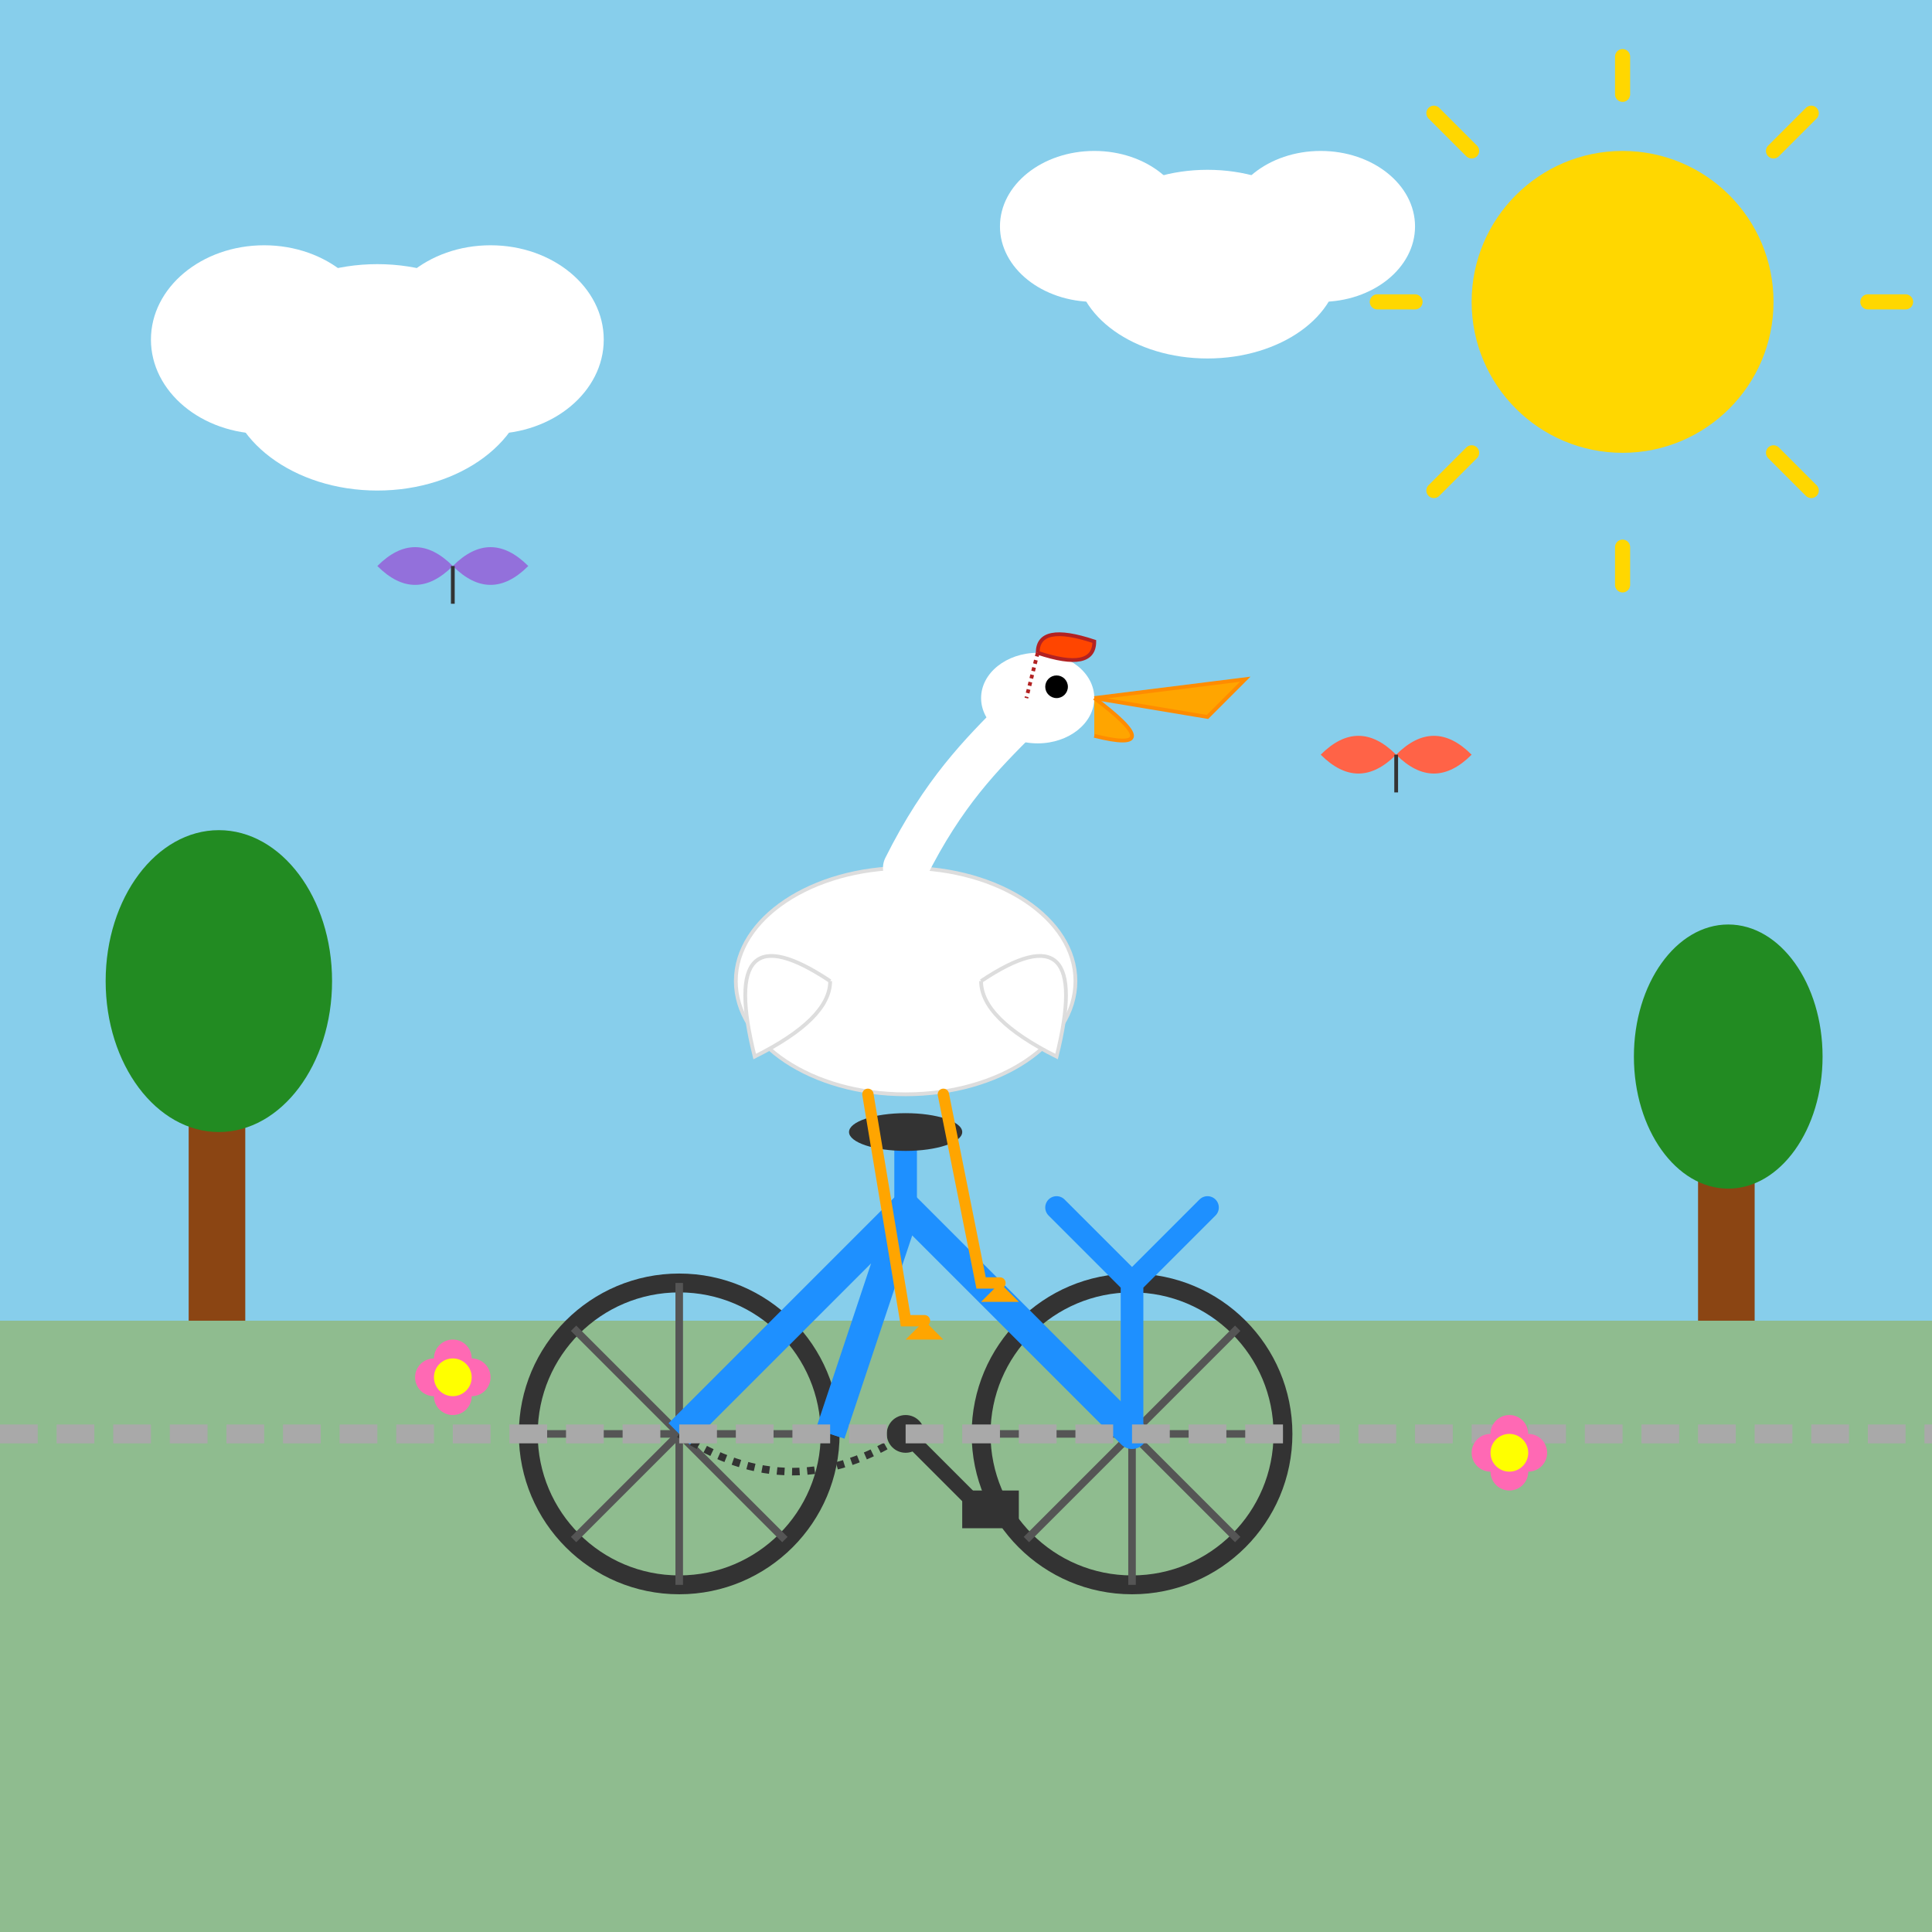 <!--

Generated by DrawGPT.
Free, open source, AI generated images in SVG, PNG, and HTML Canvas format.
https://drawgpt.ai

Created: 2025-05-22T17:10:38+00:00
-->
<svg xmlns="http://www.w3.org/2000/svg" xmlns:xlink="http://www.w3.org/1999/xlink"   viewBox="0 0 512 512">
  <rect x="0" y="0" width="512" height="512" fill="#808080" stroke="none"/>
  <title>Pedaling Pelican's Peculiar Bicycle Parade</title>
  <desc>A whimsical pelican balancing on a bicycle while wearing a tiny helmet. Who knew birds could be so eco-friendly with their transportation choices?</desc>
  
  <!-- Background -->
  <rect id="sky" class="sky" x="0" y="0" width="512" height="350" fill="#87CEEB"/>
  <rect id="ground" class="ground" x="0" y="350" width="512" height="162" fill="#8FBC8F"/>
  
  <!-- Sun -->
  <circle id="sun" class="sun" cx="430" cy="80" r="40" fill="#FFD700">
    <animate attributeName="opacity" values="0.8;1;0.8" dur="5s" repeatCount="indefinite"/>
  </circle>
  <g id="sun-rays" class="sun-rays">
    <path d="M430 25 L430 15" stroke="#FFD700" stroke-width="4" stroke-linecap="round">
      <animate attributeName="opacity" values="0.6;1;0.6" dur="5s" repeatCount="indefinite"/>
    </path>
    <path d="M430 145 L430 155" stroke="#FFD700" stroke-width="4" stroke-linecap="round">
      <animate attributeName="opacity" values="0.6;1;0.6" dur="5s" repeatCount="indefinite"/>
    </path>
    <path d="M375 80 L365 80" stroke="#FFD700" stroke-width="4" stroke-linecap="round">
      <animate attributeName="opacity" values="0.6;1;0.6" dur="5s" repeatCount="indefinite"/>
    </path>
    <path d="M495 80 L505 80" stroke="#FFD700" stroke-width="4" stroke-linecap="round">
      <animate attributeName="opacity" values="0.6;1;0.6" dur="5s" repeatCount="indefinite"/>
    </path>
    <path d="M390 40 L380 30" stroke="#FFD700" stroke-width="4" stroke-linecap="round">
      <animate attributeName="opacity" values="0.6;1;0.6" dur="5s" repeatCount="indefinite"/>
    </path>
    <path d="M470 40 L480 30" stroke="#FFD700" stroke-width="4" stroke-linecap="round">
      <animate attributeName="opacity" values="0.6;1;0.6" dur="5s" repeatCount="indefinite"/>
    </path>
    <path d="M390 120 L380 130" stroke="#FFD700" stroke-width="4" stroke-linecap="round">
      <animate attributeName="opacity" values="0.6;1;0.6" dur="5s" repeatCount="indefinite"/>
    </path>
    <path d="M470 120 L480 130" stroke="#FFD700" stroke-width="4" stroke-linecap="round">
      <animate attributeName="opacity" values="0.6;1;0.6" dur="5s" repeatCount="indefinite"/>
    </path>
  </g>
  
  <!-- Clouds -->
  <g id="clouds" class="clouds">
    <g id="cloud1" class="cloud">
      <ellipse cx="100" cy="100" rx="40" ry="30" fill="white"/>
      <ellipse cx="70" cy="90" rx="30" ry="25" fill="white"/>
      <ellipse cx="130" cy="90" rx="30" ry="25" fill="white"/>
      <animate attributeName="transform" type="translate" values="0,0; 20,0; 0,0" dur="5s" repeatCount="indefinite"/>
    </g>
    <g id="cloud2" class="cloud">
      <ellipse cx="320" cy="70" rx="35" ry="25" fill="white"/>
      <ellipse cx="290" cy="60" rx="25" ry="20" fill="white"/>
      <ellipse cx="350" cy="60" rx="25" ry="20" fill="white"/>
      <animate attributeName="transform" type="translate" values="0,0; -15,0; 0,0" dur="5s" repeatCount="indefinite"/>
    </g>
  </g>
  
  <!-- Trees -->
  <g id="tree1" class="tree">
    <rect x="50" y="280" width="15" height="70" fill="#8B4513"/>
    <ellipse cx="58" cy="260" rx="30" ry="40" fill="#228B22"/>
  </g>
  <g id="tree2" class="tree">
    <rect x="450" y="300" width="15" height="50" fill="#8B4513"/>
    <ellipse cx="458" cy="280" rx="25" ry="35" fill="#228B22"/>
  </g>
  
  <!-- Bicycle -->
  <g id="bicycle" class="bicycle">
    <animate attributeName="transform" type="translate" values="0,0; 5,-2; 0,0; -5,-2; 0,0" dur="0.5s" repeatCount="10"/>
    
    <!-- Wheels -->
    <circle id="wheel-back" class="wheel" cx="180" cy="380" r="40" fill="none" stroke="#333" stroke-width="5">
      <animate attributeName="transform" attributeType="XML" type="rotate" from="0 180 380" to="360 180 380" dur="2.5s" repeatCount="2"/>
    </circle>
    <circle id="wheel-front" class="wheel" cx="300" cy="380" r="40" fill="none" stroke="#333" stroke-width="5">
      <animate attributeName="transform" attributeType="XML" type="rotate" from="0 300 380" to="360 300 380" dur="2.5s" repeatCount="2"/>
    </circle>
    
    <!-- Spokes -->
    <g id="back-spokes" class="spokes">
      <line x1="180" y1="340" x2="180" y2="420" stroke="#555" stroke-width="2"/>
      <line x1="140" y1="380" x2="220" y2="380" stroke="#555" stroke-width="2"/>
      <line x1="152" y1="352" x2="208" y2="408" stroke="#555" stroke-width="2"/>
      <line x1="152" y1="408" x2="208" y2="352" stroke="#555" stroke-width="2"/>
      <animate attributeName="transform" attributeType="XML" type="rotate" from="0 180 380" to="360 180 380" dur="2.5s" repeatCount="2"/>
    </g>
    <g id="front-spokes" class="spokes">
      <line x1="300" y1="340" x2="300" y2="420" stroke="#555" stroke-width="2"/>
      <line x1="260" y1="380" x2="340" y2="380" stroke="#555" stroke-width="2"/>
      <line x1="272" y1="352" x2="328" y2="408" stroke="#555" stroke-width="2"/>
      <line x1="272" y1="408" x2="328" y2="352" stroke="#555" stroke-width="2"/>
      <animate attributeName="transform" attributeType="XML" type="rotate" from="0 300 380" to="360 300 380" dur="2.5s" repeatCount="2"/>
    </g>
    
    <!-- Frame -->
    <path id="frame" class="frame" d="M180,380 L240,320 L300,380 L240,320 L220,380" fill="none" stroke="#1E90FF" stroke-width="8" stroke-linejoin="round"/>
    <path id="handlebar" class="handlebar" d="M300,380 L300,340 L280,320 M300,340 L320,320" fill="none" stroke="#1E90FF" stroke-width="6" stroke-linecap="round"/>
    <path id="seat-post" class="seat-post" d="M220,380 L240,320 L240,300" fill="none" stroke="#1E90FF" stroke-width="6"/>
    <ellipse id="seat" class="seat" cx="240" cy="300" rx="15" ry="5" fill="#333"/>
    
    <!-- Pedals -->
    <circle id="crank-center" class="crank" cx="240" cy="380" r="5" fill="#333"/>
    <g id="pedals" class="pedals">
      <line id="crank" x1="240" y1="380" x2="260" y2="400" stroke="#333" stroke-width="4"/>
      <rect id="pedal" x="255" y="395" width="15" height="10" fill="#333"/>
      <animate attributeName="transform" attributeType="XML" type="rotate" from="0 240 380" to="360 240 380" dur="2.5s" repeatCount="2"/>
    </g>
    
    <!-- Chain -->
    <path id="chain" class="chain" d="M180,380 Q210,400 240,380" fill="none" stroke="#333" stroke-width="2" stroke-dasharray="2,2"/>
  </g>
  
  <!-- Pelican -->
  <g id="pelican" class="pelican">
    <animate attributeName="transform" type="translate" values="0,0; 5,-2; 0,0; -5,-2; 0,0" dur="0.5s" repeatCount="10"/>
    
    <!-- Body -->
    <ellipse id="body" class="body" cx="240" cy="260" rx="45" ry="30" fill="white" stroke="#DDD" stroke-width="1"/>
    
    <!-- Wings -->
    <path id="wing-left" class="wing" d="M220,260 Q190,240 200,280 Q220,270 220,260" fill="white" stroke="#DDD" stroke-width="1">
      <animate attributeName="d" values="M220,260 Q190,240 200,280 Q220,270 220,260; M220,260 Q180,250 190,285 Q220,275 220,260; M220,260 Q190,240 200,280 Q220,270 220,260" dur="2.5s" repeatCount="2"/>
    </path>
    <path id="wing-right" class="wing" d="M260,260 Q290,240 280,280 Q260,270 260,260" fill="white" stroke="#DDD" stroke-width="1">
      <animate attributeName="d" values="M260,260 Q290,240 280,280 Q260,270 260,260; M260,260 Q300,250 290,285 Q260,275 260,260; M260,260 Q290,240 280,280 Q260,270 260,260" dur="2.5s" repeatCount="2"/>
    </path>
    
    <!-- Neck and Head -->
    <path id="neck" class="neck" d="M240,230 C250,210 260,200 270,190" fill="none" stroke="white" stroke-width="12" stroke-linecap="round"/>
    <ellipse id="head" class="head" cx="275" cy="185" rx="15" ry="12" fill="white"/>
    <circle id="eye" class="eye" cx="280" cy="182" r="3" fill="black"/>
    
    <!-- Beak -->
    <path id="beak" class="beak" d="M290,185 L330,180 L320,190 L290,185" fill="#FFA500" stroke="#FF8C00" stroke-width="1"/>
    <path id="pouch" class="pouch" d="M290,185 Q310,200 290,195" fill="#FFA500" stroke="#FF8C00" stroke-width="1">
      <animate attributeName="d" values="M290,185 Q310,200 290,195; M290,185 Q315,205 290,195; M290,185 Q310,200 290,195" dur="2.5s" repeatCount="2"/>
    </path>
    
    <!-- Legs -->
    <path id="leg-left" class="leg" d="M230,290 L240,350 L245,350" fill="none" stroke="#FFA500" stroke-width="3" stroke-linecap="round"/>
    <path id="leg-right" class="leg" d="M250,290 L260,340 L265,340" fill="none" stroke="#FFA500" stroke-width="3" stroke-linecap="round"/>
    <path id="foot-left" class="foot" d="M245,350 L250,355 L240,355 L245,350" fill="#FFA500"/>
    <path id="foot-right" class="foot" d="M265,340 L270,345 L260,345 L265,340" fill="#FFA500"/>
    
    <!-- Helmet -->
    <path id="helmet" class="helmet" d="M275,173 Q275,165 290,170 Q290,178 275,173" fill="#FF4500" stroke="#B22222" stroke-width="1"/>
    <path id="helmet-strap" class="helmet-strap" d="M275,173 L272,185" stroke="#B22222" stroke-width="1" stroke-dasharray="1,1"/>
  </g>
  
  <!-- Path -->
  <path id="path" class="path" d="M0,380 L512,380" stroke="#A9A9A9" stroke-width="5" stroke-dasharray="10,5"/>
  
  <!-- Small details -->
  <g id="flowers" class="flowers">
    <g id="flower1" class="flower">
      <circle cx="120" cy="370" r="5" fill="#FF69B4"/>
      <circle cx="125" cy="365" r="5" fill="#FF69B4"/>
      <circle cx="115" cy="365" r="5" fill="#FF69B4"/>
      <circle cx="120" cy="360" r="5" fill="#FF69B4"/>
      <circle cx="120" cy="365" r="5" fill="#FFFF00"/>
    </g>
    <g id="flower2" class="flower">
      <circle cx="400" cy="390" r="5" fill="#FF69B4"/>
      <circle cx="405" cy="385" r="5" fill="#FF69B4"/>
      <circle cx="395" cy="385" r="5" fill="#FF69B4"/>
      <circle cx="400" cy="380" r="5" fill="#FF69B4"/>
      <circle cx="400" cy="385" r="5" fill="#FFFF00"/>
    </g>
  </g>
  
  <!-- Butterflies -->
  <g id="butterfly1" class="butterfly">
    <path d="M100,150 Q110,140 120,150 Q110,160 100,150 Z" fill="#9370DB"/>
    <path d="M120,150 Q130,140 140,150 Q130,160 120,150 Z" fill="#9370DB"/>
    <line x1="120" y1="150" x2="120" y2="160" stroke="#333" stroke-width="1"/>
    <animate attributeName="transform" type="translate" values="0,0; 20,10; 40,-5; 60,15; 80,0" dur="5s" repeatCount="indefinite"/>
  </g>
  
  <g id="butterfly2" class="butterfly">
    <path d="M350,200 Q360,190 370,200 Q360,210 350,200 Z" fill="#FF6347"/>
    <path d="M370,200 Q380,190 390,200 Q380,210 370,200 Z" fill="#FF6347"/>
    <line x1="370" y1="200" x2="370" y2="210" stroke="#333" stroke-width="1"/>
    <animate attributeName="transform" type="translate" values="0,0; -30,15; -50,-10; -70,5; -90,0" dur="5s" repeatCount="indefinite"/>
  </g>
</svg>
